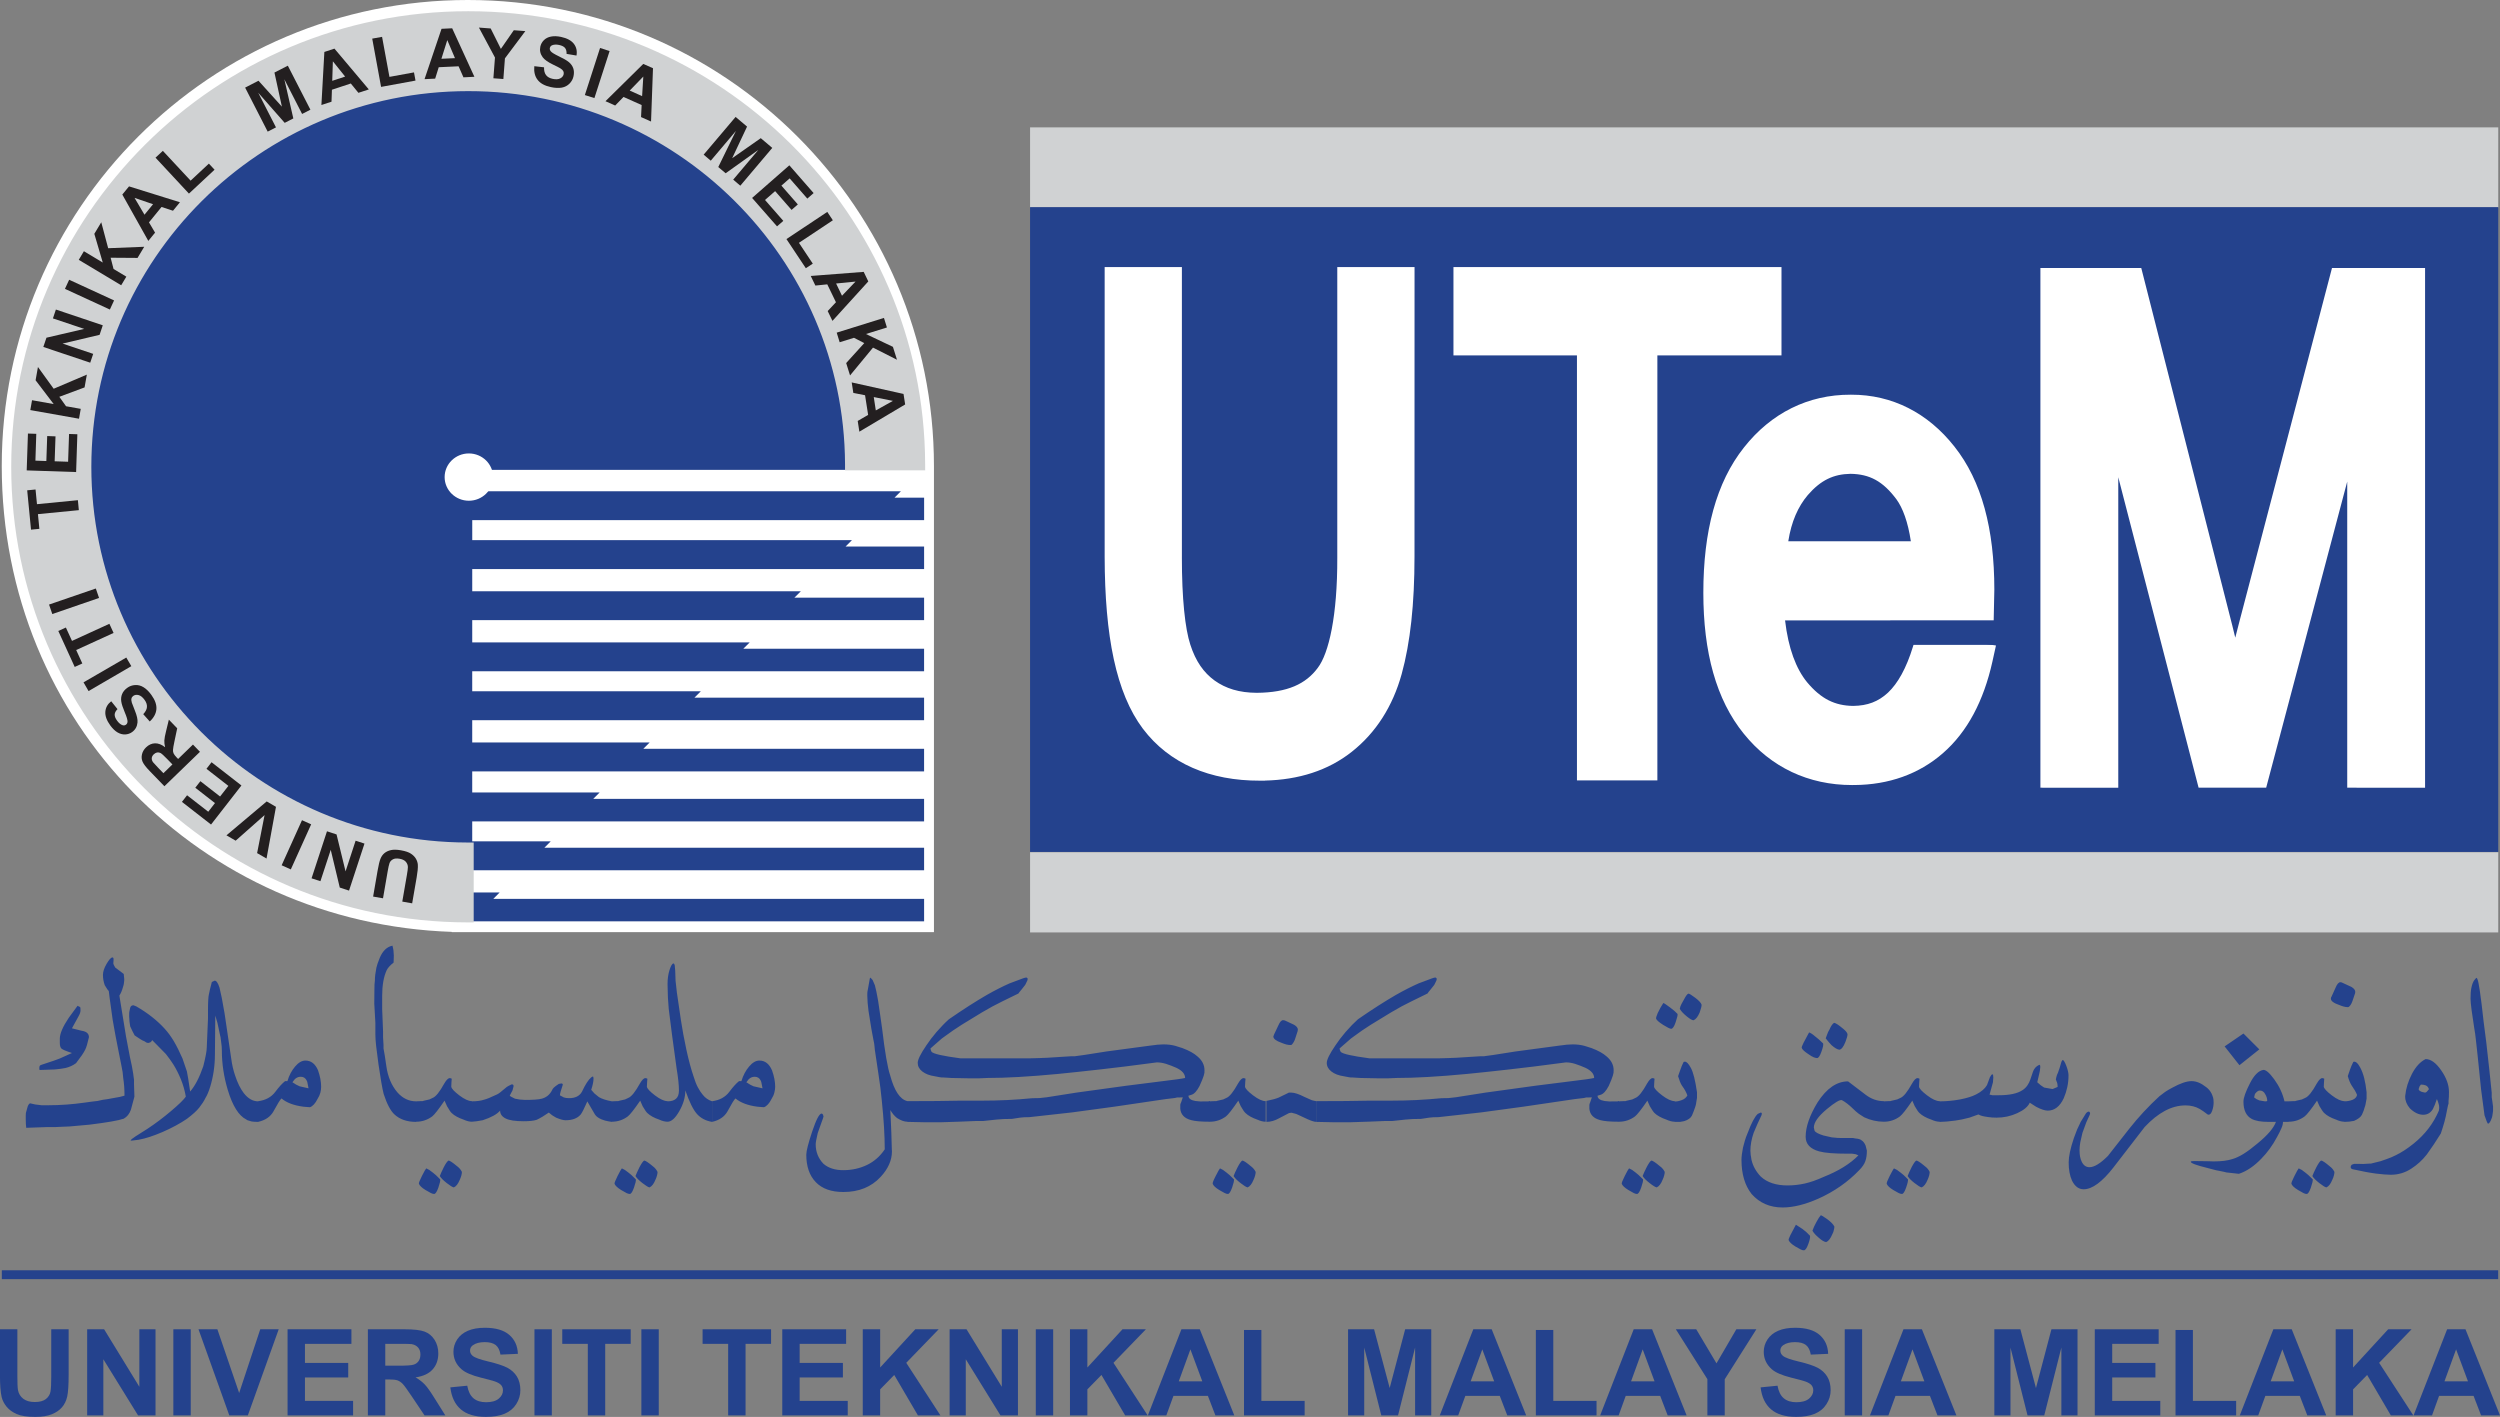 <?xml version="1.0" encoding="UTF-8"?>
<svg id="Layer_2" data-name="Layer 2" xmlns="http://www.w3.org/2000/svg" viewBox="0 0 1815.57 1029">
  <rect x="0" y="0" width="1815.57" height="1029" fill="#808080" stroke="none"/>
  <defs>
    <style>
      .cls-1 {
        fill: #231f20;
      }

      .cls-2 {
        fill: #fff;
      }

      .cls-3 {
        fill: #24428d;
      }

      .cls-4 {
        fill: #d0d2d3;
      }
    </style>
  </defs>
  <g id="Layer_1-2" data-name="Layer 1">
    <g>
      <path class="cls-3" d="M97.63,796.37l-2.54,9.48c-1.07,3.04-2.81,5.22-5.21,6.56-3.65,1.3-12,2.77-25.03,4.37l-14.38,1.29-4.42.18-6.02.27h-5.96l-15.02.53-.26-2.9-.1-3.66v-2.25c0-1.58.16-2.65.47-3.28l.91-3.28c.46-1.31,1.07-2.16,1.78-2.43l3.67.83,4.68.58h4.86c8.78,0,17.66-.65,26.64-1.94l5.51-.76,3.67-.42,3.69-.82,3.6-.51,3.98-.73,4.93-.89,3.33-.89c0-4.71-.31-8.93-.92-12.72l-.45-4.42-.78-4.21-2.4-12.07-2.07-10.62-1.99-11.16-2.07-14.94-.74-5.84c-.44-.31-1.4-1.7-2.91-4.22-.88-2.47-1.32-4.95-1.32-7.47,0-2.34.88-5.07,2.69-8.12,1.79-3.06,3.19-4.6,4.23-4.6.53,0,.8.49.8,1.47l-.09,1.63-.09,1.32c0,.38.46,1.34,1.36,2.9l6.2,4.69.36,3.59v1l-.18,1.78c0,.67-.27,1.81-.8,3.43-.67,2.37-1.51,4.31-2.54,5.94l4.79,29.51,2.78,14.66,1.49,6.96.93,5.27.63,4.71v3.26l.29,8.97ZM59.45,748.58c3.44.56,5.14,2.12,5.14,4.69-1.04,4.57-1.94,7.65-2.79,9.17-.95,2.05-3.17,5.26-6.57,9.64-2.16,1.63-4.69,2.81-7.64,3.53-2.28.49-4.94.8-7.93,1.07l-10.96.38-.18-1.45.24-1.43c.18-.36.58-.62,1.16-.82,7.73-2.52,12.22-4.08,13.52-4.66l8.82-3.97c-4.26-1.38-6.79-2.46-7.6-3.19-.82-.76-1.23-2.14-1.23-4.19v-2.99c0-3.64,2.16-8.72,6.49-15.2l6.39-8.72,1.87.92c.18.18.28.98.28,2.41,0,1.2-.47,2.63-1.44,4.3l-4.78,8.72,7.19,1.81h0ZM187.56,814.75c-1.92,0-3.5-.12-4.74-.29l-2.16-.62c-.79-.17-1.43-.47-1.89-.89-5.4-2.72-9.85-9.82-13.32-21.28-2.89-9.64-4.33-19.19-4.33-28.55,0-1.97-.17-4.13-.53-6.47-.31-2.9-.56-4.42-.72-4.6l-1.07-5.04c-.37-2.37-1.18-5.49-2.45-9.48l-.27,28c0,8.45-1.17,16.44-3.51,23.96-1.03,3.3-2.15,5.95-3.4,7.98-1.08,2.23-2.56,4.5-4.43,6.87-1.85,2.36-4.89,5.13-9.07,8.25-5.05,3.43-10.88,6.56-17.52,9.46-6.63,2.86-12.44,4.77-17.41,5.67l-4.86.6h-.81l-.26-.15.9-.98,2.7-1.92,8.55-5.42c5.81-3.82,11.56-8.14,17.23-12.95,5.67-4.79,9.27-8.27,10.76-10.5-.74-4.28-1.91-8.43-3.55-12.49-1.68-4.05-3.51-7.72-5.56-10.97l-2.44-3.59-2.95-3.9-9.91-10.09c-.33.74-.8,1.27-1.32,1.6l-1.47.45c-.46,0-.97-.09-1.5-.33l-1.36-.89-1.7-.74-2.15-1.34-3.26-2.17-1.54-2.96-1.7-3.61-.48-3.31-.27-4.06c0-2.23.08-3.44.2-3.61l.54-2.5c.32-1.21,1.16-1.83,2.41-1.83l2.05.82c8.29,4.8,15.08,10.15,20.41,16.01,2.41,2.59,4.64,5.62,6.75,9.12,2.09,3.53,4.22,7.76,6.39,12.74l3.19,9.38.93,5.19,1.42,9.37c3.55-4.08,6.73-10.18,9.54-18.36,1.69-6.72,2.52-11.22,2.52-13.5l.9-21.06v-5.93c0-6.29.25-10.27.69-11.87.37-2.05,1.07-5,2.12-8.84l2.03-.96c1.27,0,2.44,1.67,3.51,5.02l1.62,7.27,2.07,11.47,4.87,33.06c.54,4.19,1.47,8.23,2.78,12.06,1.74,5.33,3.85,9.62,6.3,12.79,3.07,3.97,6.58,5.98,10.52,5.98v14.93ZM230.98,777.33c1.49,4.28,2.24,8.23,2.24,11.87,0,1.47-.19,2.94-.58,4.43-.38,1.45-1.08,2.97-2.03,4.44-1.62,3.26-3.46,5.26-5.49,6.03l-4.59-.36c-7.04-.89-12.39-2.9-16.1-6.02-.89.72-2.89,3.93-5.95,9.59-2.15,3.75-5.83,6.25-10.97,7.4v-14.99c5.39-.71,9.54-2.97,12.39-6.76,2.6-3.48,4.97-6.11,7.13-7.83h1.69c1.28-4.21,3.14-7.76,5.6-10.61,2.45-2.9,4.94-4.32,7.49-4.32,4.07,0,7.14,2.36,9.17,7.13h0ZM224.05,790.36l-.62-3.26c-.19-1.21-.41-1.95-.64-2.25-.85-1.9-2.31-2.88-4.39-2.88l-1.01.09c-1.25.18-2.4.8-3.42,1.81l-1.6,2.08c1.85,1.34,3.59,2.3,5.23,2.95l6.46,1.47ZM302.22,814.75c-6.66,0-11.94-1.83-15.85-5.51-2.8-2.63-5.39-7.54-7.74-14.77-1.07-4.23-2.3-11.46-3.77-21.59l-1.71-13.34c-.35-3.35-.55-6.18-.55-8.46v-8.41l-.79-13.83.09-9.81c0-3.37.12-5.67.35-6.83,0-2.68.35-5.75,1.07-9.3.29-1.49,1.1-3.91,2.43-7.21,2.16-5.15,5.25-8.12,9.27-8.92l.37,1.6.35,1.83.26,3.77-.08,2.99-.1,2.14c-2.39,1.81-4.07,3.63-5.01,5.51-2.18,4.73-3.27,10.93-3.27,18.65v9.46l.65,16.55v4.04l.33,5.51v2.55l.91,5.19,1.16,7.83c1.08,7.59,3.74,13.86,7.93,18.83,3.82,4.39,8.4,6.6,13.67,6.6v14.93ZM342.73,814.63c-1.78,0-3.79-.49-6.03-1.51-3.83-1.32-6.74-2.93-8.65-4.78-.72-.6-1.85-2.23-3.39-4.95l-1.83-4.06c-4.31,6.33-7.31,10.13-8.96,11.44-3.5,2.59-7.4,3.86-11.71,3.86v-14.81l2.95-.13h1.64l1.23-.36,3.9-.89,2.32-1.1c2.3-.89,5.11-4.39,8.46-10.5,1.52-2.59,2.84-3.88,3.97-3.88.41,0,.9.13,1.43.44l-.18,2.34-.16,3.42c.16,1.38,2.12,3.48,5.82,6.32,3.75,2.83,6.78,4.21,9.19,4.21v14.94ZM319.68,856.48c.2.89-.26,2.88-1.31,5.98-1.09,3.08-2.12,4.62-3.08,4.62-.67,0-1.42-.2-2.34-.65l-3.97-2.23c-2.61-1.61-4.21-3.12-4.75-4.48-.2-.56.53-2.43,2.15-5.62,1.6-3.22,2.67-5.06,3.16-5.6l2.24,1.16,2.62,1.96,2.05,1.7,3.24,3.17ZM332.1,847.05c1.5,1.12,2.59,2.48,3.35,4.04,0,.67-.13,1.47-.36,2.48-.24,1-.68,2.05-1.18,3.21-1.23,2.97-2.66,4.84-4.31,5.55-.98-.18-2.72-1.24-5.2-3.18-2.47-1.95-4.15-3.64-5-5.07l1.09-2.63,1.8-3.79c1.41-2.72,2.57-4.36,3.42-4.84.89,0,3.03,1.4,6.37,4.24h0ZM444.27,814.75l-2.68-.47c-1.35-.18-2.9-.62-4.69-1.34-2.39-1-4.01-2.23-4.89-3.66l-5.48-9.41c-2.19,5.06-3.82,8.25-4.84,9.55-2.41,2.77-6.05,4.14-10.98,4.14-1.57,0-3.83-.62-6.87-1.9-1.94-1-3.7-2.25-5.28-3.67-3.17,2.21-6.09,3.97-8.73,5.22-2.1.71-5.29,1.07-9.52,1.07-6.16,0-10.51-.67-13.15-2.03-2.63-1.34-3.97-3.24-3.97-5.69-2.23,2.63-6.44,4.99-12.69,7l-4.31.72-3.52.35v-14.81c3.66,0,6.65-.42,8.92-1.2,1.67-.36,4.77-1.63,9.37-3.82.93-.33,3.32-2.16,7.07-5.42.51-.36,1.65-.98,3.44-1.84,1.02-.15,1.51.27,1.51,1.3l-.78,3.04-2,3.77c.18.42,1.47,1.18,3.79,2.25l3.52.63,3.68.26c6,0,10.07-.26,12.25-.89,3.4-.89,5.91-2.99,7.54-6.29.2-.53.58-1.12,1.19-1.72.6-.6,1.8-1.49,3.59-2.7l1.87-.36c.76,0,1.08.34,1.08.98l-1.5,4.77c-.38,1.25-.56,2.23-.56,2.9l2.81,1.51c1.03.36,2.32.54,3.84.54,4.53,0,7.63-1.58,9.37-4.75,2.45-5.29,4.71-8.72,6.69-10.35l1.07-.65c.4,0,.6.54.6,1.54,0,2.06-.56,4.75-1.67,8.15l2.32,2.63,3.3,2.68c2.17,1.29,5.26,2.27,9.29,3.03v14.93ZM484.83,814.63c-1.83,0-3.82-.49-6.02-1.51-3.88-1.32-6.74-2.93-8.66-4.78-.71-.6-1.87-2.23-3.44-4.95l-1.78-4.06c-4.33,6.33-7.31,10.13-9.01,11.44-3.46,2.59-7.36,3.86-11.67,3.86v-14.81l2.97-.13h1.6l1.25-.36,3.88-.89,2.32-1.1c2.29-.89,5.09-4.39,8.47-10.5,1.52-2.59,2.81-3.88,3.95-3.88.42,0,.91.13,1.45.44l-.18,2.34-.18,3.42c.18,1.38,2.12,3.48,5.84,6.32,3.72,2.83,6.79,4.21,9.19,4.21v14.94ZM461.76,856.48c.22.89-.27,2.88-1.34,5.98-1.08,3.08-2.1,4.62-3.04,4.62-.67,0-1.47-.2-2.36-.65l-3.97-2.23c-2.61-1.61-4.19-3.12-4.75-4.48-.16-.56.56-2.43,2.16-5.62,1.61-3.22,2.66-5.06,3.15-5.6l2.23,1.16,2.63,1.96,2.06,1.7,3.24,3.17ZM474.21,847.05c1.49,1.12,2.58,2.48,3.32,4.04,0,.67-.13,1.47-.37,2.48-.24,1-.63,2.05-1.16,3.21-1.21,2.97-2.64,4.84-4.33,5.55-.96-.18-2.68-1.24-5.17-3.18-2.48-1.95-4.15-3.64-5-5.07l1.1-2.63,1.8-3.79c1.43-2.72,2.59-4.36,3.41-4.84.9,0,3.01,1.4,6.41,4.24h0ZM517.18,814.75c-4.58-.74-8.24-2.66-10.98-5.71-2.77-3.06-5.58-8.77-8.48-17.16,0,4.91-1.45,9.95-4.39,15.06-2.92,5.15-5.77,7.69-8.54,7.69v-14.81c2.67,0,4.73-.62,6.14-1.87,1.42-1.23,2.14-3.24,2.14-6,0-3.91-.56-9.26-1.7-16.04l-3.32-24.34-2.39-18.8-.6-8.3-.27-9.73c0-3.84.47-7.29,1.47-10.4,1.02-3.1,1.96-4.64,2.85-4.64.35,0,.67.42.9,1.27l.35,3.94.25,7.32.96,8.55,2.95,20.17c.98,6.49,2.28,13.59,3.94,21.3,1.67,7.72,3.46,14.32,5.33,19.79.9,2.95,1.88,5.51,3.04,7.65,1.16,2.19,2.34,3.97,3.59,5.42,1.74,2.23,4.01,3.79,6.76,4.7v14.93ZM560.67,777.33c1.52,4.28,2.28,8.23,2.28,11.87,0,1.47-.23,2.94-.63,4.43-.35,1.45-1.07,2.97-2,4.44-1.61,3.26-3.48,5.26-5.49,6.03l-4.6-.36c-7-.89-12.4-2.9-16.1-6.02-.9.72-2.88,3.93-5.93,9.59-2.17,3.75-5.85,6.25-10.98,7.4v-14.99c5.4-.71,9.52-2.97,12.4-6.76,2.59-3.48,4.95-6.11,7.09-7.83h1.72c1.28-4.21,3.15-7.76,5.6-10.61,2.43-2.9,4.95-4.32,7.45-4.32,4.11,0,7.13,2.36,9.19,7.13h0ZM553.76,790.36l-.63-3.26c-.2-1.21-.42-1.95-.64-2.25-.85-1.9-2.3-2.88-4.39-2.88l-1.01.09c-1.27.18-2.41.8-3.44,1.81l-1.62,2.08c1.87,1.34,3.61,2.3,5.21,2.95l6.52,1.47ZM658.92,814.63c-2.17,0-4.64-.89-7.46-2.68-1.78-1.38-3.43-3.3-4.86-5.78l.71,16.4.35,12.14.09,1.45c0,6.49-2.77,12.65-8.21,18.54-6.78,7.32-15.77,10.97-27.08,10.97-8.75,0-15.44-2.37-20.04-7.18-4.55-4.75-6.87-11.37-6.87-19.9,0-2.7,1.47-8.36,4.33-16.98,2.9-8.63,5.16-12.92,6.83-12.92l.38.18.56.53.42,1.45-.54,1.72-1.45,4.06-2.23,6.29c-.98,4.19-1.47,6.87-1.47,8.1,0,5.55,1.91,10.33,5.69,14.21,3.55,3.06,8.34,4.59,14.39,4.59s11.91-1.25,17.17-3.79c5.22-2.51,9.52-6.3,12.89-11.33,0-10.18-.75-22.02-2.14-35.43-.56-6.09-1.38-12.56-2.46-19.45l-2.58-17.27c-.13-1.29-.23-2.41-.34-3.39-.08-1.03-.31-2.32-.69-3.93l-1.51-8.1-2.07-12.94-.63-5.86-.26-5.4c0-1.83.07-2.9.19-3.12l.63-3.44.98-5.51c0-.56.18-.78.53-.78l.54.54.98,1.07,1.65,3.79c.71,2.36,1.47,6.25,2.4,11.51l1.46,10.06,1.41,9.97c2.05,17.31,4.01,28.64,5.88,34.05,3,11.15,7.14,17.35,12.41,18.6v14.94ZM878.67,814.63c-6.36,0-10.88-.4-13.58-1.16-4.91-1.25-7.49-3.99-7.94-8.2v-2.86c0-.42.22-1.07.67-1.98l1.16-3.5-2.36.08h-1.79l-1.52.38-6.67.8-37.23,5.49-30.9,4.19-30.95,3.44c-2.83,0-5.04.11-6.67.35l-6.04.92c-4.17,0-7.85.13-11.02.47-3.12.33-6.38.65-9.73,1.05h-5.24l-11.58.47-13.61.44h-12.63l-12.13-.26v-15.06l21.32-.09,17.45-.27h15.66c12.1,0,24.18-.58,36.36-1.78l5.16-.09,5.42-.6,21.54-3.39,36.12-4.97,24.43-3.08c10.24-1.23,16.33-2.06,18.29-2.55,0-2.9-2.09-5.33-6.29-7.36l-3.7-1.54-3.86-1.36c-2.37-.72-4.6-1.07-6.67-1.07l-23.29,3.01-17.4,2.05-16.1,1.78-14.91,1.54c-20.88,1.99-38.01,2.94-51.4,2.94l-6.2.27h-6.56l-13.41-.27-5.69-.35h-1.07l-1.47-.17-3.75-.72c-3.79-.53-6.78-1.69-9.03-3.43-2.25-1.72-3.39-3.84-3.39-6.3,0-2.32,2.1-6.6,6.31-12.76l3.33-4.68,4.05-5.02c3.19-3.63,6.16-6.71,8.97-9.21,10.33-7.14,19.49-13,27.46-17.62,6.04-3.44,11.55-6.2,16.46-8.39l10-3.75c1.12-.36,1.83-.56,2.36-.56l.42.24.56.67-.29,1.25-1.54,3.17-2.67,3.39c-1.25,1.47-2.01,2.41-2.28,2.9l-11.78,5.76-7,3.59-7.76,4.41-14.73,8.99-6.29,4.15-6.15,4.39-1.99,1.45-2.88,2.52-5.31,4.66c.14.89.42,1.72.81,2.43,1.38,1.5,8.34,3.06,20.79,4.71h51.24l6.18-.17,5.75-.23,17.02-1.07h2.96l1.18-.18,5.87-.8,15.89-2.5,32.05-4.29c3.9-.58,7.07-.87,9.52-.87,3.26,0,6.14.38,8.66,1.09l5.1,1.61c4.84,1.81,8.48,3.83,10.95,6.11,3.42,2.86,5.04,6.2,5.04,9.97l-.04,1.87-.53,2.17c-.54,1.74-1.57,4.19-3,7.36-1.96,3.77-3.97,5.94-6.02,6.47l-2.06.62c0,1.96,1.65,3.26,5.02,3.84l3.71.35,3.5-.08h2.23l1.09-.27v15.03ZM919.18,814.63c-1.8,0-3.81-.49-6.04-1.51-3.82-1.32-6.71-2.93-8.61-4.78-.72-.6-1.88-2.23-3.44-4.95l-1.81-4.06c-4.3,6.33-7.29,10.13-8.96,11.44-3.51,2.59-7.38,3.86-11.72,3.86v-14.81l2.97-.13h1.63l1.25-.36,3.88-.89,2.32-1.1c2.28-.89,5.09-4.39,8.46-10.5,1.53-2.59,2.84-3.88,3.97-3.88.43,0,.92.13,1.46.44l-.21,2.34-.18,3.42c.18,1.38,2.14,3.48,5.87,6.32,3.71,2.83,6.76,4.21,9.16,4.21v14.94ZM896.14,856.48c.18.89-.27,2.88-1.34,5.98-1.12,3.08-2.1,4.62-3.08,4.62-.63,0-1.41-.2-2.32-.65l-3.97-2.23c-2.63-1.61-4.24-3.12-4.73-4.48-.22-.56.49-2.43,2.14-5.62,1.61-3.22,2.66-5.06,3.15-5.6l2.25,1.16,2.59,1.96,2.07,1.7,3.24,3.17ZM908.57,847.05c1.49,1.12,2.61,2.48,3.34,4.04,0,.67-.15,1.47-.38,2.48-.22,1-.62,2.05-1.16,3.21-1.2,2.97-2.63,4.84-4.32,5.55-.94-.18-2.68-1.24-5.16-3.18-2.5-1.95-4.17-3.64-5.02-5.07l1.08-2.63,1.83-3.79c1.42-2.72,2.59-4.36,3.39-4.84.92,0,3.04,1.4,6.41,4.24h0ZM955.95,814.75c-1.68,0-4.76-1.09-9.26-3.31l-5.31-2.45-3.44-.91-1.79.26-7.12,3.72c-3.17,1.79-6.26,2.68-9.34,2.68v-15.2c4.1-.84,7.05-1.65,8.9-2.43l7.47-3.64h1.63c2.34,0,5.58,1.07,9.7,3.17l5.31,2.37c.24.04.8.18,1.67.4.87.18,1.39.31,1.57.31v15.02ZM942.37,748.87l-1.81,5.58c-.46,1.49-1.27,2.92-2.39,4.21-.22.2-.57.27-1.12.27-1.69,0-3.79-.52-6.2-1.54-4.09-1.43-6.11-2.99-6.11-4.64l.51-1.45,3.06-6.49c1.12-2.63,2.28-3.95,3.53-3.95l1.27.24,6.58,3.08c1.92,1.07,2.86,2.27,2.86,3.59l-.18,1.09ZM1175.75,814.63c-6.33,0-10.88-.4-13.59-1.16-4.88-1.25-7.49-3.99-7.91-8.2v-2.86c0-.42.22-1.07.62-1.98l1.18-3.5-2.34.08h-1.81l-1.51.38-6.67.8-37.26,5.49-30.87,4.19-30.94,3.44c-2.84,0-5.07.11-6.68.35l-6.02.92c-4.2,0-7.87.13-11.02.47-3.17.33-6.43.65-9.75,1.05h-5.24l-11.6.47-13.59.44h-12.6l-12.13-.26v-15.06l21.32-.09,17.44-.27h15.64c12.06,0,24.2-.58,36.38-1.78l5.13-.09,5.4-.6,21.58-3.39,36.09-4.97,24.47-3.08c10.22-1.23,16.31-2.06,18.25-2.55,0-2.9-2.08-5.33-6.28-7.36l-3.72-1.54-3.83-1.36c-2.36-.72-4.57-1.07-6.65-1.07l-23.32,3.01-17.37,2.05-16.1,1.78-14.95,1.54c-20.85,1.99-38,2.94-51.38,2.94l-6.18.27h-6.6l-13.38-.27-5.69-.35h-1.07l-1.45-.17-3.79-.72c-3.75-.53-6.78-1.69-9.02-3.43-2.25-1.72-3.4-3.84-3.4-6.3,0-2.32,2.1-6.6,6.32-12.76l3.33-4.68,4.06-5.02c3.17-3.63,6.15-6.71,8.96-9.21,10.31-7.14,19.5-13,27.46-17.62,6.05-3.44,11.56-6.2,16.46-8.39l10.02-3.75c1.07-.36,1.83-.56,2.32-.56l.45.24.53.67-.27,1.25-1.55,3.17-2.69,3.39c-1.24,1.47-2.01,2.41-2.25,2.9l-11.77,5.76-7.02,3.59-7.74,4.41-14.72,8.99-6.31,4.15-6.11,4.39-1.99,1.45-2.88,2.52-5.33,4.66c.13.89.42,1.72.83,2.43,1.38,1.5,8.29,3.06,20.76,4.71h51.22l6.23-.17,5.76-.23,17-1.07h2.97l1.17-.18,5.85-.8,15.92-2.5,32.03-4.29c3.9-.58,7.05-.87,9.55-.87,3.22,0,6.11.38,8.66,1.09l5.09,1.61c4.82,1.81,8.47,3.83,10.97,6.11,3.4,2.86,5.05,6.2,5.05,9.97l-.09,1.87-.53,2.17c-.53,1.74-1.54,4.19-2.95,7.36-1.96,3.77-4.01,5.94-6.04,6.47l-2.08.62c0,1.96,1.69,3.26,5.04,3.84l3.71.35,3.48-.08h2.28l1.07-.27v15.03ZM1216.26,814.63c-1.8,0-3.79-.49-6.02-1.51-3.83-1.32-6.74-2.93-8.66-4.78-.68-.6-1.83-2.23-3.41-4.95l-1.8-4.06c-4.33,6.33-7.32,10.13-8.99,11.44-3.48,2.59-7.39,3.86-11.7,3.86v-14.81l2.97-.13h1.61l1.27-.36,3.88-.89,2.29-1.1c2.32-.89,5.13-4.39,8.48-10.5,1.52-2.59,2.83-3.88,3.94-3.88.46,0,.91.13,1.45.44l-.18,2.34-.17,3.42c.17,1.38,2.14,3.48,5.85,6.32,3.72,2.83,6.78,4.21,9.19,4.21v14.94ZM1193.24,856.48c.15.89-.31,2.88-1.36,5.98-1.09,3.08-2.1,4.62-3.06,4.62-.67,0-1.45-.2-2.34-.65l-3.94-2.23c-2.64-1.61-4.24-3.12-4.78-4.48-.17-.56.53-2.43,2.16-5.62,1.61-3.22,2.63-5.06,3.15-5.6l2.28,1.16,2.59,1.96,2.05,1.7,3.26,3.17ZM1205.64,847.05c1.51,1.12,2.61,2.48,3.34,4.04,0,.67-.12,1.47-.39,2.48-.22,1-.63,2.05-1.16,3.21-1.16,2.97-2.64,4.84-4.31,5.55-.93-.18-2.7-1.24-5.16-3.18-2.5-1.95-4.16-3.64-5.04-5.07l1.09-2.63,1.83-3.79c1.41-2.72,2.57-4.36,3.41-4.84.87,0,3.01,1.4,6.38,4.24h0ZM1218.27,736.35c.22.72-.27,2.7-1.34,5.93-1.07,3.24-2.19,4.86-3.3,4.86-.85,0-2.77-.96-5.78-2.83-2.99-1.9-4.7-3.37-5.13-4.46-.2-.54.22-1.92,1.16-4.15,1.3-2.68,2.61-5.13,4.06-7.27.6.18,1.18.54,1.8.98l3.03,2.19,3.18,2.5,2.32,2.25ZM1232.41,793.35v3.99l-.36,2.08-.39,2.54-.27,1.07-.44,1.38-1.03,2.82-1.17,2.9c-.9,1.81-2.77,3.17-5.61,4.06l-2.99.56h-3.93v-14.79c1.65,0,3.37-.35,5.22-1.07,1.87-.71,3.17-1.83,3.97-3.35l-.64-1.65-.87-1.74c-.58-1.07-1.36-2.34-2.46-3.79-1.02-1.63-1.94-3.93-2.77-6.83l1.61-4.52c.71-2.12,1.51-4.06,2.43-5.83l.87-.17c1.3,0,2.77,1.54,4.42,4.64,1.67,3.06,3.17,8.97,4.42,17.71ZM1235.76,729.68c0,1.14-.49,3.04-1.43,5.67-1.29,3.01-2.74,4.86-4.42,5.6-1.02,0-2.72-.98-5.08-2.95-2.37-1.94-4.02-3.72-4.91-5.35l.44-1.81.8-1.78,1.61-2.88c1.47-2.83,2.59-4.4,3.43-4.6.6,0,2.24,1,4.91,3.01,2.65,2.01,4.21,3.7,4.64,5.08ZM1368.09,814.63c-4.88,0-9.59-1.07-14.23-3.21l-3.83-2.46c-1.47-1.07-2.95-2.39-4.5-3.94-2.73-2.66-5.32-4.66-7.85-6.05-1.43-.53-5.16,1.65-11.06,6.56-6.25,5.24-9.35,9.64-9.35,13.3l.51,2.28c.58,1.2,2.73,2.37,6.52,3.53l5.94,1.34c2.14.24,3.62.38,4.42.42.84.02,1.72.06,2.67.06h8.36l1.9.35c2.1.18,3.57.61,4.32,1.34,1.21.71,2.19,2.01,2.95,3.83l.91,3.61c0,3.08-.37,5.67-1.13,7.74-.73,2.12-2.23,4.26-4.43,6.49-8.3,8.65-18.14,15.5-29.52,20.62-9.73,4.32-18.42,6.47-26.1,6.47-9.24,0-16.73-3.26-22.48-9.73-4.91-6.18-7.4-14.47-7.4-24.92,0-2.17.37-5.1,1.09-8.81l1.36-5.04.89-2.72,1.18-2.94c2.68-7.2,5.13-11.8,7.29-13.79l2.14-.98c.54,0,.81.27.81.89,0,.44-.14.89-.36,1.36l-2.7,5.78-2.88,6.74c-1.54,4.52-2.34,8.83-2.34,12.85,0,1.87.29,4.15.82,6.84,1.07,4.49,3.33,8.5,6.74,12.05,4.62,4.26,11.06,6.41,19.34,6.41,4.26,0,8.45-.47,12.6-1.39,4.15-.93,8.68-2.54,13.61-4.77,10.88-4.32,19.36-9.55,25.34-15.7l-2.06-.83-2.54-.37h-3.48c-9.51,0-16.29-.54-20.46-1.68-6.54-1.81-9.79-5.36-9.79-10.62,0-7.16,2.88-15.46,8.65-24.96,6.56-10.17,13.97-15.26,22.13-15.26l12.89,9.8c4.11,3.08,8.48,4.57,13.12,4.57v14.94ZM1308.95,892.47c1.99,1.45,3.82,3.1,5.51,4.95.27.95-.11,2.97-1.2,6-1.12,3.08-2.18,4.59-3.22,4.59-.67,0-1.45-.17-2.34-.62l-3.98-2.23c-2.63-1.65-4.21-3.13-4.75-4.51-.18-.35.22-1.58,1.25-3.65l4.01-7.58,4.71,3.06h0ZM1318.41,752.82c1.49,1.1,3.36,2.75,5.6,4.96.27.96-.13,2.97-1.25,6.04-1.07,3.04-2.16,4.6-3.17,4.6-.57,0-1.31-.23-2.32-.54-.98-.38-2.32-1.16-4-2.36-2.83-1.87-4.43-3.35-4.79-4.49-.16-.44.26-1.65,1.29-3.7l4.04-7.56c1.13.36,2.68,1.36,4.59,3.06h0ZM1326.95,885.37c2.63,1.92,4.39,3.72,5.24,5.4,0,.73-.15,1.54-.38,2.43-.18,1.07-.55,2.18-1.2,3.26-1.24,2.99-2.67,4.86-4.39,5.58-1.47-.2-3.28-1.25-5.4-3.17-2.14-1.8-3.68-3.48-4.57-5.11l1.16-2.9,1.72-3.41c1.31-2.46,2.41-4.1,3.23-4.95.53.24,1.05.49,1.47.76.47.26,1.52.98,3.13,2.11h0ZM1338.48,747.04c1.99,1.61,3.07,2.97,3.24,4.06,0,1.16-.54,3.03-1.52,5.57-1.42,3.57-2.85,5.44-4.41,5.67-1.52-.18-3.39-1.27-5.67-3.32l-1.91-2.08-2.33-2.87,1.07-2.88c.35-1.16.94-2.34,1.72-3.61.96-2.32,2.03-3.91,3.24-4.77,1.02,0,3.22,1.43,6.58,4.24h0ZM1408.67,814.63c-1.81,0-3.82-.49-6.03-1.51-3.83-1.32-6.71-2.93-8.63-4.78-.73-.6-1.87-2.23-3.44-4.95l-1.8-4.06c-4.31,6.33-7.3,10.13-8.99,11.44-3.48,2.59-7.4,3.86-11.69,3.86v-14.81l2.95-.13h1.63l1.27-.36,3.84-.89,2.36-1.1c2.28-.89,5.09-4.39,8.48-10.5,1.49-2.59,2.76-3.88,3.94-3.88.42,0,.87.13,1.45.44l-.19,2.34-.17,3.42c.17,1.38,2.14,3.48,5.86,6.32,3.7,2.83,6.76,4.21,9.17,4.21v14.94ZM1385.62,856.48c.18.89-.26,2.88-1.34,5.98-1.06,3.08-2.09,4.62-3.03,4.62-.67,0-1.47-.2-2.37-.65l-3.97-2.23c-2.64-1.61-4.22-3.12-4.72-4.48-.2-.56.5-2.43,2.11-5.62,1.63-3.22,2.7-5.06,3.13-5.6l2.28,1.16,2.61,1.96,2.1,1.7,3.21,3.17ZM1398.05,847.05c1.5,1.12,2.62,2.48,3.33,4.04,0,.67-.13,1.47-.35,2.48-.24,1-.62,2.05-1.16,3.21-1.21,2.97-2.66,4.84-4.33,5.55-.98-.18-2.68-1.24-5.18-3.18-2.5-1.95-4.15-3.64-4.99-5.07l1.09-2.63,1.8-3.79c1.43-2.72,2.57-4.36,3.39-4.84.91,0,3.03,1.4,6.4,4.24h0ZM1502.21,781.09c0,5.64-1.16,11.15-3.5,16.55-2.81,5.96-6.71,8.93-11.58,8.93-2,0-4.77-.9-8.32-2.73l-4.75-3.04c-1.25,2.86-4.27,5.4-9.02,7.59-4.73,2.19-9.78,3.28-15.03,3.28-2.15,0-4.24-.13-6.25-.44-2.01-.29-3.42-.56-4.24-.78-.8-.18-1.72-.55-2.74-1.11l-6.56,2.34-5.58,1.32-4.59.78-6.18.71-5.22.27v-14.93c4.91,0,9.85-.49,14.73-1.38,4.93-.94,8.88-2.17,11.83-3.7,3.74-1.94,6.37-4.22,7.8-6.74l2.14-5.75c.73-1.39,1.36-2.08,1.8-2.08s.65.78.65,2.3l-.27,3.55-2.46,8.92,2.08.44h4.8c7.72,0,13.43-1.25,17.16-3.77,2.65-1.74,4.53-4.41,5.69-7.98,1.38-4.4,2.32-6.83,2.77-7.31.67-.96,1.35-1.7,2.07-2.15l1.54-.89c.49,0,.73.53.73,1.6l-.29,2.72-.44,2.03-1.47,6.32c1.78,1.69,3.44,2.95,4.99,3.85l6.14,1.09,3.66-1.54c0-1.69-.25-3.06-.81-4.12l-.46-1.36.38-1.81c.17-.85.55-1.88,1.16-3.08.78-2,1.62-4.69,2.51-7.98l.85-1.25c.67,0,1.59,1.4,2.68,4.28,1.07,2.83,1.61,5.19,1.61,7.05ZM1607.6,800.43c0,2.16-.33,4.21-1.04,6.18-.68,1.94-1.52,2.9-2.52,2.9-.45,0-.74-.05-.83-.18l-3.14-2.32-2.53-1.63c-3.01-1.74-6.48-2.61-10.35-2.61-10.04,0-19.9,5.26-29.72,15.75l-22.66,29.36c-8.21,10.53-15.44,15.81-21.59,15.81-3.6,0-6.43-2.12-8.48-6.32-1.61-3.52-2.41-7.94-2.41-13.22,0-4.26,1.25-10.13,3.77-17.62l2.35-6.23,1.6-3.39,1.01-2.16,1.06-1.72,2.44-3.97c.49-.89,1.2-1.5,2.16-1.81.72,0,1.12.49,1.16,1.45l-.26.92-2.53,5.55-2.77,7.59-1.52,6.65c-.38,2.16-.58,4.13-.58,5.93,0,3.49.54,6.2,1.54,8.21,1.25,2.73,3.15,4.1,5.67,4.1,3.46,0,7.94-2.72,13.38-8.16l15.46-19.72c6.74-8.52,14.06-16.42,21.97-23.67l4.17-3.15c1.39-.93,3.11-1.98,5.22-3.06,5.8-3.17,10.43-4.75,13.92-4.75s6.94,1.43,10.58,4.33c1.69,1.2,3.07,2.85,4.05,4.84.45,1,.8,1.99,1.07,2.92.22.94.33,2.01.33,3.2ZM1662,814.75h-4.03c0,1.49-.42,3.1-1.25,4.84-.75,1.78-1.83,3.92-3.26,6.47-3.1,5.8-6.82,10.93-11.15,15.33-5.36,5.59-10.8,9.25-16.38,11.06l-5.76-.63c-1.91-.21-3.03-.33-3.35-.38-1.02-.31-1.74-.49-2.14-.53-3.35-.53-7.27-1.43-11.69-2.72-7.99-1.96-12-3.46-12-4.49,0-.35.83-.51,2.46-.51l7.47.09,3.35.06,3.37.11c5.61,0,10.08-.58,13.52-1.69,2.41-.69,5.11-1.92,8.07-3.73,2.97-1.85,6.34-4.35,10.11-7.52,7.43-6.07,11.94-11.35,13.5-15.77h-5.51c-5.38,0-9.44-.74-12.11-2.17-3.98-2.17-5.96-6.33-5.96-12.52,0-2.78,1.54-7.13,4.61-13.14,3.02-6,6.3-9.3,9.69-9.88,1.78-.31,4.46,1.92,7.94,6.67,3.7,5.06,6.24,10.42,7.53,16.1h2.97v14.93ZM1629.25,750.57l11.53,11.51-14.43,11.51-10.77-13.67,13.68-9.35ZM1646.52,799.53c0-1.74-.52-3.37-1.5-4.97-.87-1.74-2.19-2.59-4-2.59-1,0-2.14.84-3.41,2.46l-.62,2.54c1.07.93,2.34,1.65,3.79,2.18l3.95.67h1.07l.72-.29ZM1702.62,814.63c-1.79,0-3.83-.49-6.04-1.51-3.83-1.32-6.72-2.93-8.64-4.78-.71-.6-1.85-2.23-3.44-4.95l-1.79-4.06c-4.32,6.33-7.31,10.13-9.01,11.44-3.48,2.59-7.35,3.86-11.71,3.86v-14.81l3.02-.13h1.6l1.25-.36,3.88-.89,2.34-1.1c2.28-.89,5.11-4.39,8.46-10.5,1.5-2.59,2.81-3.88,3.97-3.88.42,0,.87.13,1.43.44l-.17,2.34-.18,3.42c.18,1.38,2.14,3.48,5.84,6.32,3.72,2.83,6.78,4.21,9.19,4.21v14.94ZM1679.58,856.48c.15.89-.3,2.88-1.36,5.98-1.08,3.08-2.1,4.62-3.06,4.62-.65,0-1.46-.2-2.35-.65l-3.93-2.23c-2.67-1.61-4.25-3.12-4.79-4.48-.16-.56.53-2.43,2.16-5.62,1.61-3.22,2.66-5.06,3.13-5.6l2.28,1.16,2.61,1.96,2.07,1.7,3.25,3.17ZM1691.98,847.05c1.54,1.12,2.61,2.48,3.35,4.04,0,.67-.11,1.47-.37,2.48-.23,1-.61,2.05-1.17,3.21-1.2,2.97-2.63,4.84-4.32,5.55-.96-.18-2.68-1.24-5.17-3.18-2.46-1.95-4.15-3.64-5-5.07l1.08-2.63,1.83-3.79c1.43-2.72,2.59-4.36,3.41-4.84.91,0,3.04,1.4,6.38,4.24h0ZM1710.3,721.41l-1.88,5.58c-.71,2-1.55,3.36-2.5,4.12-.2.22-.53.31-.98.31-1.58,0-3.62-.51-6.05-1.54-4.1-1.39-6.14-2.93-6.14-4.6,0-.6.13-1.09.45-1.45l2.96-6.56c1.1-2.68,2.28-3.97,3.51-3.97.38,0,.8.09,1.27.33l6.67,3.06c1.9,1.11,2.86,2.32,2.86,3.7l-.17,1ZM1714.13,775.42c2.25,4.15,3.76,10.11,4.55,17.87v4.59l-.45,2.43-.29,1.63-.27,1.09-.45,1.34-.68,2.25-1.25,2.97c-.91,1.69-2.81,3.17-5.71,4.41-2.27.49-4.6.74-7,.74v-14.93c2.14,0,4.14-.4,5.93-1.11,1.79-.71,2.9-1.92,3.26-3.53-.74-1.92-2.06-4.24-3.97-6.93-1.03-1.63-1.97-3.86-2.77-6.76l1.56-4.53c.74-2.12,1.54-4.04,2.46-5.78,1.51-.67,3.26.76,5.09,4.24h0ZM1778.51,793.04c0,2.68-.08,4.86-.31,6.47v1.92l-.4,1.34-.8,3.86c-.49,2.74-1.07,5.47-1.79,8.09-.71,2.64-1.61,5.47-2.63,8.48l-5.13,7.98-5.11,7.32c-3.1,3.99-6.89,7.45-11.35,10.31-4.5,2.9-9.4,4.33-14.74,4.33-2.52,0-6.04-.27-10.62-.83-4.57-.58-10.11-1.63-16.73-3.1-1.18-.18-1.78-.76-1.78-1.72,0-.56.24-1.09.78-1.63l1.69-.62h3.35l3.17.08,4.42-.26h.98c.39,0,.75-.06.98-.19l2.5-.62c2.72-.56,5.26-1.29,7.67-2.28,2.81-.94,5.21-1.96,7.29-3.04,3.99-1.91,8.28-4.71,12.87-8.39,8.35-6.72,14.41-14.67,18.33-23.91l.27-1.9c0-1.34-.14-2.39-.45-3.15l-.53-1.74-.71-1.68c-1.08,3.33-2.1,5.82-2.95,7.38-1.65,2.68-3.97,4.04-6.96,4.04-3.24,0-6.45-1.54-9.64-4.59-2.32-2.7-3.48-5.56-3.48-8.55l.07-.89c.51-5.22,2.16-10.44,4.86-15.66,2.7-5.18,5.99-8.77,9.91-10.75,3.75,0,7.54,2.72,11.31,8.16,3.79,5.42,5.66,10.66,5.66,15.71ZM1763.97,790.97c-.56-1.45-1.34-2.37-2.39-2.75-1.05-.39-2.21-.58-3.47-.58l-1.02,1.43-.6,1.9c0,.71.78,1.38,2.29,1.98l2.3.53c.47,0,.93-.22,1.42-.71l1.46-1.8ZM1810.52,803.66v3.14l-.46,3.24-.27,1.36-.87,2.23c-.64,1.45-1.31,2.26-1.98,2.44-.42,0-1.29-2.06-2.62-6.12l-2.47-18.62-2.59-25.27-1.12-10.17-.62-5.22-.63-3.88-1.92-13.03c-.53-4.15-.8-6.96-.8-8.46,0-3.24.17-5.96.67-8.14.44-2.19,1.11-3.93,2-5.26l1.54-1.79c.54,0,1.1,1.32,1.61,3.97.56,2.67,1.27,7.58,2.17,14.72l1.54,13.34,1.89,14.72,2.32,20.9,1.65,15.91v3.26l.36,2.23.6,4.51Z"/>
      <rect class="cls-4" x="748.07" y="618.92" width="1066.23" height="58.24"/>
      <rect class="cls-4" x="748.07" y="92.5" width="1066.23" height="58.23"/>
      <rect class="cls-3" x="748.07" y="150.44" width="1066.23" height="468.26"/>
      <g>
        <g>
          <g>
            <path class="cls-2" d="M982.12,205.31h34.19v198.99c0,33.37-2.96,60.74-8.89,82.12-5.96,21.38-16.77,38.25-32.44,50.62-15.67,12.37-35.61,18.55-59.79,18.55-34.07,0-59.59-11.12-76.54-33.36-16.96-22.23-25.46-61.54-25.46-117.94v-198.99h34.19v198.76c0,31.17,2.22,53.72,6.65,67.67,4.45,13.94,11.71,24.54,21.82,31.82,10.1,7.29,22.38,10.92,36.86,10.92,24.36,0,42.03-7.51,52.99-22.55,10.95-15.04,16.42-44.32,16.42-87.86v-198.76Z"/>
            <path class="cls-2" d="M833.23,526.36c-18.55-24.55-26.75-65.01-26.85-122.05h0v-205.77h47.79v205.54c-.02,30.81,2.28,53,6.34,65.59h0c4.13,12.86,10.55,22.03,19.32,28.37h0c8.85,6.37,19.53,9.61,32.88,9.65h0c23.07-.12,37.96-6.84,47.46-19.76h0c9.36-12.43,15.28-40.91,15.16-83.85h0v-205.54h47.79v205.77c0,33.76-3.01,61.67-9.16,83.94h0c-6.24,22.53-17.91,40.85-34.76,54.14h0c-17.04,13.47-38.71,20.05-64.01,20.03h-.5c-35.23,0-63.25-12.02-81.46-36.05h0ZM820.01,404.31c-.1,55.73,8.66,93.88,24.05,113.82h0c15.62,20.34,38.45,30.55,71.13,30.66h0c23.06-.03,41.26-5.8,55.58-17.08h0c14.46-11.45,24.42-26.9,30.07-47.11h0c5.71-20.5,8.67-47.34,8.66-80.29h0v-192.18h-20.56v191.95c-.13,44.13-5.16,74.24-17.73,91.86h0c-12.45,17.16-32.86,25.48-58.49,25.37h0c-15.6,0-29.47-4.01-40.83-12.21h0c-11.43-8.22-19.57-20.27-24.33-35.3h0c-4.82-15.29-6.95-38.2-6.98-69.72h0v-191.96h-20.56v192.19h0Z"/>
          </g>
          <g>
            <path class="cls-2" d="M835.45,525.15c-18.02-23.79-26.35-64.01-26.4-120.84h0v-203.52h42.48v203.29c-.03,30.92,2.25,53.19,6.41,66.17h0c4.21,13.17,10.89,22.81,20.19,29.53h0c9.34,6.71,20.72,10.16,34.57,10.19h0c23.66-.05,39.76-7.21,49.76-20.86h0c9.84-13.29,15.6-41.9,15.51-85.03h0v-203.29h42.49v203.52c0,33.66-2.99,61.41-9.09,83.43h0c-6.16,22.21-17.57,40.05-33.96,53h0c-16.53,13.03-37.43,19.42-62.23,19.41h-.2c-34.74,0-61.71-11.55-79.54-34.99h0ZM817.35,404.31c-.06,55.92,8.57,94.34,24.47,115.03h0c16.07,21,40.06,31.67,73.36,31.74h0c23.56-.03,42.52-6,57.36-17.71h0c14.95-11.82,25.16-27.73,30.89-48.27h0c5.75-20.73,8.74-47.72,8.74-80.78h0v-194.44h-25.88v194.21c-.08,43.96-5.28,73.91-17.34,90.69h0c-11.95,16.41-31.16,24.3-56.23,24.25h0c-15.1.03-28.26-3.81-39.15-11.66h0c-10.9-7.84-18.79-19.41-23.45-34.14h0c-4.73-14.9-6.87-37.71-6.89-69.14h0v-194.21h-25.87s0,194.44,0,194.44h0Z"/>
            <path class="cls-2" d="M915.33,566.94h-.35c-36.17.1-65.77-12.33-84.96-37.69h0l5.42-4.1-5.43,4.1c-19.57-26.05-27.66-67.48-27.78-124.95h0v-210.34h56.09v210.24c-.01.12-.01.19-.01.2h0c-.03,30.34,2.34,52.18,6.13,63.76h0c3.91,12.11,9.67,20.27,17.65,26.08h0c8.11,5.79,17.87,8.84,30.59,8.9h0c22.44-.16,35.73-6.5,44.3-18.1h0c8.07-10.47,14.34-38.09,14.19-80.01h0c0-.18-.03-.56,0-1.14h0v-209.93h56.11l-.03,210.33c0,34.06-3,62.36-9.32,85.23h0c-6.48,23.38-18.7,42.66-36.32,56.52h0c-17.11,13.52-38.5,20.28-63.01,20.84h0v.04h-2.89c-.08,0-.15.01-.19.01h0c-.06,0-.13-.01-.19-.01h0ZM824.14,404.4v.39h0c-.1,54.95,8.82,92.12,23.09,110.38h0c14.75,19.16,36.01,28.9,67.94,29.08h0c22.44-.05,39.65-5.62,53.13-16.24h0c13.76-10.91,23.12-25.36,28.55-44.75h0c5.53-19.86,8.5-46.31,8.49-78.96h0v-187.65h-12.27v187.45c-.19,44.46-5,75.36-18.64,94.68h0c-13.29,18.34-34.9,27-60.89,27.04h-.92c-16.2.03-30.92-4.2-43.04-12.94h0c-12.25-8.79-20.97-21.78-25.96-37.61h0c-5.1-16.22-7.16-39.44-7.22-71.2h0v-187.43h-12.26v187.65h-6.8l6.8.09h0Z"/>
          </g>
        </g>
        <g>
          <g>
            <path class="cls-2" d="M1156.44,555.33V246.68h-89.69v-41.29h215.82v41.29h-90.12v308.65h-36.02Z"/>
            <path class="cls-2" d="M1156.44,562.14v-6.8h6.79-6.79v6.8h-6.84V253.49h-89.66v-54.92h229.46v54.92h-90.15v308.65h-42.81ZM1185.63,548.52V239.87h90.15v-27.67h-202.23v27.67h89.69v308.64h22.4Z"/>
          </g>
          <g>
            <path class="cls-2" d="M1156.44,559.94v-4.6h4.37-4.37v4.6h-4.38V251.29h-89.71v-50.52h224.59v50.52h-90.14v308.65h-40.37ZM1188.08,550.7V242.08h90.14v-32.07h-207.09v32.07h89.69v308.62h27.27Z"/>
            <path class="cls-2" d="M1156.44,566.76h0s0,0,0,0h-6.82s-4.39-.01-4.39-.01v-308.64h-89.69v-64.15h238.23v64.15h-90.14v308.66h-47.19ZM1188.08,550.7v-6.79,6.79h0ZM1077.92,235.27h89.72l-.03,308.64h13.66V235.26h90.14v-18.46h-193.48v18.47h0Z"/>
          </g>
        </g>
        <g>
          <g>
            <path class="cls-2" d="M1400.12,472.79l35.71,5.39c-5.98,26.65-16.74,46.72-32.32,60.28-15.57,13.53-34.87,20.32-57.91,20.32-28.96,0-52.42-11-70.35-33.02-17.93-21.99-26.91-53.77-26.91-95.27s9.04-75.92,27.13-98.56c18.08-22.62,41.01-33.94,68.72-33.94s48.53,11.12,66.25,33.36c17.7,22.24,26.54,54.43,26.54,96.56l-.21,11.28h-152.72c1.39,28.04,7.89,49.19,19.5,63.43,11.58,14.26,25.68,21.4,42.29,21.4,25.98,0,44.08-17.07,54.27-51.23ZM1286.14,404.42h114.19c-1.55-21.62-6.17-37.75-13.85-48.4-11.13-15.5-25.3-23.26-42.51-23.26-15.51,0-28.75,6.46-39.72,19.38-10.95,12.93-16.98,30.36-18.11,52.28Z"/>
            <path class="cls-2" d="M1269.95,530.07c-19.29-23.71-28.41-57.16-28.42-99.57h0c.01-43.98,9.21-78.45,28.63-102.81h0c19.03-24.02,44.42-36.62,74.03-36.5h0c28.42-.12,52.95,12.34,71.58,35.91h0c19.02,23.98,28,57.77,28.03,100.95h0l-.38,17.94h-152.1c2.04,23.53,8.15,40.86,17.51,52.33h0c10.68,12.98,22.4,18.77,37.02,18.86h0c11.5-.07,20.49-3.58,28.37-10.93h0c7.86-7.4,14.5-19.07,19.37-35.41h0l1.68-5.66,48.76,7.35-1.58,7.13c-6.17,27.59-17.52,49.17-34.49,63.93h0c-16.83,14.68-38.04,22.03-62.37,21.97h-.43c-30.5,0-56.3-12.13-75.22-35.5h0ZM1280.77,336.2c-16.74,20.9-25.62,52.14-25.62,94.3h0c0,40.59,8.79,70.68,25.38,90.97h0c16.85,20.53,37.81,30.4,65.07,30.5h0c21.7-.05,39.11-6.25,53.45-18.66h0c12.86-11.16,22.41-27.46,28.36-49.51h0l-22.58-3.41c-5.18,15.13-12.13,27.13-21.26,35.76h0c-10.2,9.71-23.24,14.73-37.71,14.66h0c-18.63.11-35.11-8.36-47.58-23.9h0c-12.9-15.91-19.55-38.51-21-67.38h0l-.37-7.14,153.19-.02.07-4.46c0-41.23-8.68-71.8-25.05-92.32h0c-16.76-20.89-36.42-30.68-60.92-30.79h0c-25.83.11-46.28,10.14-63.42,31.39h0ZM1286.14,411.24h-7.13l.35-7.16c1.13-22.95,7.54-42.01,19.7-56.34h0c11.9-14.17,27.45-21.87,44.9-21.78h0c19.34-.14,36.1,9.19,48.04,26.09h0c8.82,12.3,13.46,29.58,15.12,51.88h0l.54,7.32h-121.52ZM1392.85,397.61c-1.92-17.15-6.13-29.68-11.89-37.62h0c-10.31-14.1-21.9-20.28-37-20.42h0c-13.58.09-24.48,5.32-34.52,16.97h0c-8.62,10.19-14.04,23.67-15.91,41.07h99.32Z"/>
          </g>
          <g>
            <path class="cls-2" d="M1271.72,528.62c-18.83-23.12-27.9-56.01-27.92-98.12h0c.03-43.68,9.16-77.61,28.13-101.39h0c18.74-23.56,43.28-35.73,72.27-35.65h0c27.77-.08,51.48,11.92,69.8,35.07h0c18.58,23.39,27.53,56.66,27.53,99.49h0l-.33,15.7h-152.33c1.84,25.05,8.09,43.67,18.19,56.03h0c11,13.42,23.51,19.63,38.79,19.71h0c23.63-.16,39.71-14.7,49.9-47.98h0l1.13-3.78,44.42,6.71-1.05,4.76c-6.11,27.27-17.25,48.34-33.77,62.69h0c-16.42,14.3-37,21.46-60.88,21.44h-.29c-30,0-55.02-11.77-73.59-34.69h0ZM1279.03,334.78c-17.21,21.48-26.16,53.25-26.15,95.73h0c0,40.89,8.86,71.51,25.88,92.39h0c17.21,21.01,39,31.26,66.83,31.33h0c22.13-.03,40.17-6.42,54.94-19.2h0c13.77-11.96,23.74-29.49,29.71-53.09h0l-26.95-4.08c-10.47,32.65-30.16,50.84-57.45,50.69h0c-17.96.05-33.63-7.96-45.82-23.05h0c-12.47-15.36-19.05-37.48-20.53-66.08h0l-.24-4.76h153.03l.13-6.74c0-41.54-8.74-72.63-25.53-93.74h0c-17.11-21.33-37.56-31.57-62.71-31.63h0c-26.46.06-47.71,10.53-65.16,32.23h0ZM1286.14,408.96h-4.76l.25-4.76c1.12-22.62,7.41-41.13,19.16-54.98h0c11.59-13.75,26.37-21.05,43.19-20.99h0c18.62-.07,34.52,8.72,46.19,25.14h0c8.43,11.77,13.08,28.65,14.7,50.73h0l.37,4.86h-119.09ZM1395.4,399.88c-1.84-18.67-6.24-32.4-12.63-41.21h0c-10.55-14.58-23-21.28-38.8-21.36h0c-14.22.06-25.91,5.68-36.26,17.78h0c-9.38,11.07-15.04,25.86-16.69,44.8h104.38Z"/>
            <path class="cls-2" d="M1266.43,532.91h0c-20.19-24.83-29.42-59.39-29.42-102.41h0c0-44.56,9.29-80.15,29.58-105.63h0c19.68-24.9,46.5-38.31,77.32-38.23h0s.02,0,.09,0h.41c29.69-.08,55.66,13.21,74.93,37.65h0c19.9,25.09,29,60.01,29,103.86h0l-.47,22.38h-151.51c2.36,20.42,8.05,35.24,15.98,44.91h0c10.19,12.18,20.19,17.03,33.46,17.21h0c10.46-.13,18.3-3.11,25.36-9.68h0c7.04-6.66,13.22-17.51,18.1-33.42h0l2.79-9.45,57.48,8.67-1.58,7.13-1.05,4.76c-6.31,28.23-18.05,50.81-35.92,66.34h0c-17.45,15.24-39.45,22.95-64.24,23.11h-1.12c-.12,0-.18,0-.3.01h-.31c-31.63,0-58.93-12.86-78.56-37.2h0ZM1259.69,429.26v1.24c0,39.96,8.68,68.91,24.31,88.08h0c16.24,19.58,35.44,28.65,61.58,28.84h0c20.86-.09,36.95-5.88,50.48-17.54h0c11.11-9.63,19.74-23.47,25.55-42.36h0l-13.71-2.08c-11.22,30.81-32.82,50.04-61.73,49.89h-.56c-19.95.06-37.8-9.24-50.87-25.56h0c-13.77-17.01-20.53-40.62-22.03-70.01h0l-.6-11.93h153.53c0-40.59-8.62-70.05-24.05-89.4h0c-16.24-20.05-34.15-28.92-57.4-29.09h0c-24.64.17-43.32,9.32-59.87,29.69h0c-15.68,19.54-24.48,49.27-24.63,90.2h0ZM1271.72,528.62l1.76-1.42h0l-1.76,1.42h0ZM1279.03,334.78l-1.78-1.43h-.01s1.79,1.43,1.79,1.43h0ZM1286.14,415.77v-6.58,6.58h-11.89l.31-7.14.26-4.76c1.15-23.65,7.81-43.8,20.76-59.02h0c12.53-15,29.4-23.49,48.16-23.42h.16c.08,0,.18-.01.29-.02h0c20.74-.08,38.97,10.19,51.49,28h0c9.54,13.35,14.26,31.45,15.96,54.21h0l.87,12.16h-126.38ZM1395.4,399.88l2.25-.23-2.25.23v-6.82,6.82h0ZM1387.71,393.07c-2.09-14.03-5.91-24.2-10.43-30.41h0c-9.86-13.26-19.53-18.31-33.28-18.56h0c-12.39.2-21.62,4.51-31.09,15.38h0c-7.12,8.4-11.98,19.35-14.21,33.59h89.02Z"/>
          </g>
        </g>
        <g>
          <g>
            <path class="cls-2" d="M1492.94,560.57V206.11h53.55l63.89,250.97,12.78,52.46c3.16-13.04,7.95-31.98,14.35-56.82l64.57-246.61h47.95v354.46h-34.27v-296.45l-78.52,296.45h-31.99l-78.06-301.56v301.56h-34.27Z"/>
            <path class="cls-2" d="M1708.95,567.36v-250.97l-66.47,250.97h-42.5l-65.96-254.88v254.88h-41.07v-6.79h6.82-6.82v6.79h-6.82V199.29h65.64l65.24,256.17,6.24,25.58c2.22-8.82,4.79-18.83,7.71-30.03h0l65.9-251.71h60v368.07h-47.9ZM1722.58,264.12v289.64h20.63V212.9h-35.87l-63.24,241.53c-6.42,24.8-11.2,43.73-14.33,56.69h0l-13.23.03-12.77-52.39-62.6-245.86h-41.43v340.85h20.64v-294.75l13.41-1.7,76.71,296.45h21.47l77.19-291.38,13.4,1.74h0Z"/>
          </g>
          <g>
            <path class="cls-2" d="M1711.44,565.23v-267.79l-70.93,267.79h-38.57l-70.41-272.13v272.13h-38.59v-4.66h4.33-4.33v4.66h-4.32V201.43h61.16l64.8,254.46,8.6,35.37c2.74-10.95,6.13-24.23,10.16-39.8h0l65.48-250.03h55.53v363.8h-42.91ZM1720.11,264.11v291.78h25.58V210.77h-40.33l-63.67,243.21c-6.42,24.82-11.21,43.74-14.33,56.73h0l-4.16,17.36-16.99-69.75-63.03-247.55h-45.91v345.11h25.61v-296.88l8.49-1.25,77.19,298.13h25.45l77.61-293.07,8.5,1.29h0Z"/>
            <path class="cls-2" d="M1711.44,572.05v-6.82h6.8-6.8v6.82h-6.82v-222.31l-58.86,222.3h-49.08l-58.33-225.45v225.47h-52.23s-4.32-.01-4.32-.01V194.61h73.24l66.12,259.67,2.15,8.8c1.08-4.26,2.24-8.7,3.44-13.35h0l66.81-255.11h67.59v377.44h-49.72ZM1613.79,549.1h14.96l77.83-293.91,14.53,2.18-1,6.73,1-6.73,5.79.88v290.82h12V217.56h-28.29l-62.35,238.11c-6.43,24.8-11.19,43.69-14.29,56.63h0l-4.16,17.35-13.24.03-16.98-69.68-61.71-242.42h-33.82v331.5h11.98V253.13l20.36-3.02,77.37,298.98h0ZM1623.16,499.16c.5-1.99,1.02-4.08,1.55-6.26h-3.08s1.53,6.26,1.53,6.26h0ZM1713.29,296.78v-13.75l-3.53,13.29,3.53.46h0ZM1529.68,292.46l3.53-.45-3.53-13.59v14.04h0Z"/>
          </g>
        </g>
      </g>
      <path class="cls-2" d="M339.76,0C152.83,0,1.27,151.54,1.27,338.48s145.28,332.08,326.81,338.27v.2h350.18v-338.47C678.26,151.54,526.69,0,339.76,0Z"/>
      <path class="cls-3" d="M671.12,377.79v-16.35h-21.51l4.63-4.65h-311.27v-15.57h327.92c0-181.11-146.81-327.92-327.92-327.92S15.05,160.11,15.05,341.22s144.92,326,324.41,327.85v.05h331.65v-16.32h-312.87l4.61-4.66h-19.9v-16.14h328.16v-16.36h-275.75l4.59-4.63h-57.01v-14.51h328.16v-16.36h-240.24l4.63-4.63h-92.55v-15.32h328.16v-16.37h-203.91l4.62-4.62h-128.87v-16.15h328.16v-16.36h-166.8l4.64-4.65h-166v-14.53h328.16v-16.36h-131.3l4.65-4.61h-201.5v-16.17h328.16v-16.35h-94.17l4.65-4.61h-238.63v-16.15h328.16v-16.37h-57.02l4.63-4.63h-275.76v-14.51h328.16Z"/>
      <g>
        <path class="cls-4" d="M618.23,337.04c-.59-151.81-124.94-275.4-278.21-275.4S61.81,185.83,61.81,339.01s124.26,277.09,277.69,277.39v48.94c-180.56-.31-326.79-146.27-326.79-326.33S159.25,12.7,340.02,12.7s326.74,145.52,327.33,324.34h-49.11Z"/>
        <path class="cls-4" d="M339.47,669.87c-183.04-.3-331.3-148.3-331.32-330.86h0c.01-182.72,148.57-330.86,331.87-330.86h0c182.88,0,331.24,147.52,331.85,328.87h0l.02,4.57h-53.67v-4.55l4.54-.02-4.54.02v4.55h-4.53v-4.53c-.59-149.29-122.9-270.9-273.67-270.88h0c-75.6,0-144,30.52-193.54,79.91h0c-49.53,49.4-80.15,117.57-80.15,192.92h0c0,150.49,122.22,272.56,273.15,272.85h4.53v58.03l-4.55-.03h0ZM111.76,111.49C53.35,169.73,17.24,250.14,17.24,339.01h0c-.01,176,141.75,319.04,317.71,321.75h0v-39.87c-153.83-2.71-277.68-127.86-277.68-281.88h0c0-155.71,126.6-281.91,282.76-281.91h0c154.23,0,279.65,123.13,282.68,275.39h40.05c-3.01-174.21-146.36-315.28-322.73-315.26h0c-89.16,0-169.84,36.02-228.27,94.26h0Z"/>
      </g>
      <g>
        <path class="cls-1" d="M299.33,656.03l-7.18-1.27,3.32-19.16c.54-3.04.78-5.03.75-5.95-.03-1.5-.59-2.79-1.57-3.89-1-1.08-2.51-1.79-4.53-2.13-2.04-.34-3.64-.21-4.82.47-1.2.66-1.99,1.54-2.42,2.71-.4,1.18-.87,3.18-1.34,5.97l-3.39,19.59-7.18-1.25,3.21-18.61c.74-4.24,1.44-7.21,2.15-8.91.69-1.7,1.66-3.04,2.91-4.07,1.24-1.01,2.81-1.76,4.69-2.16,1.87-.43,4.21-.37,7.03.1,3.38.59,5.9,1.41,7.52,2.53,1.63,1.08,2.83,2.33,3.64,3.76.78,1.4,1.23,2.84,1.32,4.25.14,2.12-.15,5.14-.84,9.11l-3.27,18.88Z"/>
        <path class="cls-1" d="M264.69,612.65l-11.21,34.13-6.73-2.21-6.56-27.4-7.49,22.78-6.44-2.09,11.2-34.15,6.95,2.28,6.54,26.83,7.3-22.28,6.44,2.1Z"/>
        <path class="cls-1" d="M225.97,598.66l-14.77,32.73-6.66-3,14.78-32.74,6.65,3.01Z"/>
        <path class="cls-1" d="M200.42,585.94l-6.86,37.56-6.84-3.95,5.42-27.61-20.99,18.58-6.7-3.88,29.23-24.62,6.74,3.92Z"/>
        <path class="cls-1" d="M175.33,570.44l-22.07,28.36-21.14-16.46,3.74-4.79,15.38,11.96,4.88-6.29-14.3-11.15,3.71-4.75,14.3,11.12,6.02-7.71-15.91-12.4,3.69-4.78,21.7,16.88Z"/>
        <path class="cls-1" d="M145.21,546l-25.81,24.99-10.67-11.03c-2.69-2.76-4.42-5.03-5.17-6.73-.75-1.7-.9-3.51-.45-5.43.45-1.88,1.43-3.58,2.97-5.06,1.95-1.87,4.1-2.84,6.48-2.92,2.35-.06,4.81.87,7.35,2.84-.47-1.79-.63-3.42-.56-4.92.08-1.5.51-3.85,1.32-7.03l1.96-8.07,6.06,6.28-1.95,9.22c-.7,3.28-1.07,5.43-1.11,6.43-.04,1,.1,1.87.45,2.61.33.76,1.08,1.71,2.25,2.95l1.02,1.05,10.78-10.46,5.08,5.26ZM125.23,555.16l-3.76-3.87c-2.42-2.51-4.04-3.96-4.86-4.41-.8-.42-1.67-.55-2.52-.42-.85.17-1.66.63-2.45,1.37-.88.86-1.35,1.76-1.43,2.74-.08.97.22,1.96.91,2.96.34.47,1.56,1.78,3.6,3.91l3.95,4.08,6.55-6.36Z"/>
        <path class="cls-1" d="M108.75,523.96l-4.72-5.31c1.67-1.78,2.57-3.48,2.69-5.2.12-1.73-.46-3.46-1.77-5.24-1.37-1.88-2.82-3.05-4.33-3.43-1.48-.37-2.78-.16-3.85.61-.68.5-1.13,1.13-1.29,1.87-.2.76-.1,1.77.26,3.05.28.87,1,2.74,2.17,5.63,1.53,3.74,2.17,6.66,1.95,8.76-.29,2.93-1.58,5.25-3.88,6.92-1.48,1.08-3.16,1.66-5.09,1.76-1.87.08-3.74-.42-5.58-1.5-1.83-1.09-3.55-2.79-5.19-5.01-2.66-3.67-3.87-7-3.61-10.04.25-3.03,1.67-5.53,4.26-7.55l4.57,5.71c-1.32,1.32-2,2.63-2.06,3.95-.03,1.32.53,2.79,1.76,4.45,1.25,1.71,2.57,2.8,3.96,3.27.91.3,1.72.17,2.47-.36.71-.51,1.07-1.22,1.15-2.17.07-1.2-.58-3.48-2.01-6.84-1.41-3.34-2.27-5.97-2.54-7.87-.28-1.92-.08-3.71.61-5.37.68-1.7,1.95-3.24,3.78-4.55,1.65-1.2,3.56-1.87,5.67-2,2.14-.13,4.19.39,6.13,1.6,1.94,1.16,3.83,3.05,5.68,5.57,2.68,3.71,3.89,7.14,3.65,10.36-.28,3.21-1.89,6.21-4.85,8.95Z"/>
        <path class="cls-1" d="M95.37,483.79l-31.06,18.08-3.66-6.33,31.06-18.01,3.66,6.26Z"/>
        <path class="cls-1" d="M82.48,459.66l-27.15,12.41,4.45,9.76-5.52,2.52-11.92-26.11,5.51-2.51,4.44,9.71,27.15-12.42,3.04,6.65Z"/>
        <path class="cls-1" d="M71.94,434.24l-33.96,11.7-2.36-6.89,33.96-11.66,2.36,6.86Z"/>
        <path class="cls-1" d="M57.25,370.49l-29.7,2.89,1.04,10.68-6.07.59-2.77-28.57,6.06-.6,1.04,10.67,29.71-2.9.69,7.24Z"/>
        <path class="cls-1" d="M55.29,342.82l-35.9-1.2.9-26.77,6.06.21-.63,19.48,7.94.28.62-18.15,6.03.23-.62,18.1,9.77.33.69-20.16,6.03.2-.9,27.46Z"/>
        <path class="cls-1" d="M57.37,304.09l-35.36-6.28,1.26-7.16,15.72,2.79-13.14-17.28,1.71-9.64,11.42,15.8,24.09-10.26-1.65,9.29-18.34,6.82,4.89,6.86,10.67,1.89-1.26,7.18Z"/>
        <path class="cls-1" d="M65.53,263.4l-34.07-11.43,2.28-6.72,27.44-6.39-22.75-7.62,2.16-6.44,34.05,11.44-2.31,6.92-26.88,6.36,22.23,7.47-2.16,6.41Z"/>
        <path class="cls-1" d="M79.79,224.8l-32.62-15.02,3.05-6.61,32.63,15.01-3.06,6.62Z"/>
        <path class="cls-1" d="M88,207.16l-30.8-18.46,3.73-6.26,13.7,8.22-6.13-20.85,5.04-8.39,5.01,18.84,26.18-1.04-4.84,8.09-19.55-.14,2.12,8.18,9.29,5.56-3.75,6.26Z"/>
        <path class="cls-1" d="M130.66,146.9l-5.02,6.14-8.33-2.73-9.11,11.18,4.41,7.46-4.9,6.01-18.88-33.67,4.87-5.94,36.96,11.53ZM111.16,148.3l-13.45-4.59,7.22,12.22,6.22-7.63Z"/>
        <path class="cls-1" d="M137.2,140.59l-24.27-26.09,5.34-4.95,20.15,21.64,13.28-12.37,4.12,4.44-18.61,17.34Z"/>
        <path class="cls-1" d="M194.4,95.59l-16.38-31.97,9.7-4.99,17,18.81-5.41-24.75,9.72-4.98,16.4,31.96-6.03,3.09-12.9-25.19,6.52,28.44-6.26,3.21-19.23-21.88,12.9,25.17-6.03,3.09Z"/>
        <path class="cls-1" d="M267.84,64.94l-7.55,2.47-5.53-6.78-13.71,4.53-.3,8.7-7.34,2.4,2.15-38.54,7.32-2.41,24.96,29.63ZM250.64,55.61l-8.9-11.09-.46,14.18,9.36-3.09Z"/>
        <path class="cls-1" d="M276.75,63.1l-6.43-35.05,7.15-1.29,5.35,29.07,17.83-3.26,1.1,5.95-25.01,4.59Z"/>
        <path class="cls-1" d="M344.51,55.77l-7.94.39-3.53-8.01-14.42.67-2.59,8.29-7.72.38,12.34-36.57,7.73-.37,16.13,35.21ZM330.41,42.22l-5.58-13.11-4.27,13.57,9.85-.45Z"/>
        <path class="cls-1" d="M358.31,56.85l1.15-15.07-11.65-21.75,8.54.64,7.4,14.83,9.39-13.55,8.37.63-14.81,19.79-1.14,15.01-7.24-.54Z"/>
        <path class="cls-1" d="M388,48.07l7.1.81c-.08,2.41.41,4.29,1.45,5.65,1.04,1.37,2.65,2.28,4.82,2.74,2.29.49,4.14.38,5.49-.34,1.4-.72,2.19-1.72,2.49-3.01.17-.82.07-1.6-.29-2.3-.36-.66-1.09-1.38-2.24-2.07-.76-.47-2.54-1.38-5.37-2.74-3.63-1.77-6.05-3.5-7.31-5.21-1.76-2.38-2.32-4.97-1.74-7.74.4-1.8,1.26-3.37,2.62-4.72,1.34-1.32,3.08-2.2,5.16-2.59,2.1-.41,4.51-.32,7.22.24,4.44.96,7.55,2.64,9.39,5.06,1.81,2.4,2.46,5.25,1.87,8.49l-7.2-1.21c.08-1.86-.3-3.3-1.13-4.32-.83-1.01-2.26-1.71-4.27-2.16-2.07-.44-3.79-.34-5.14.24-.88.38-1.39,1.03-1.6,1.95-.17.83.02,1.61.62,2.36.72.95,2.74,2.16,6.04,3.75,3.31,1.55,5.68,2.95,7.17,4.17,1.46,1.24,2.52,2.68,3.14,4.39.61,1.73.68,3.68.2,5.91-.43,2-1.38,3.78-2.9,5.3-1.49,1.51-3.34,2.49-5.58,2.91-2.26.39-4.92.28-7.97-.38-4.47-.95-7.66-2.7-9.63-5.29-1.97-2.53-2.76-5.84-2.39-9.88Z"/>
        <path class="cls-1" d="M424.74,69.04l11.04-34.2,6.93,2.24-11.04,34.15-6.93-2.19Z"/>
        <path class="cls-1" d="M472.8,88.25l-7.25-3.23.43-8.75-13.17-5.86-6.05,6.23-7.05-3.15,27.46-27.07,7.05,3.12-1.41,38.71ZM466.32,69.81l.87-14.22-9.87,10.19,8.99,4.03Z"/>
        <path class="cls-1" d="M511,112.33l23.21-27.42,8.32,7.03-10.81,22.95,20.77-14.55,8.35,7.07-23.21,27.45-5.16-4.39,18.27-21.61-23.75,16.97-5.36-4.52,12.82-26.22-18.27,21.61-5.17-4.38Z"/>
        <path class="cls-1" d="M546.2,143.75l27.04-23.7,17.63,20.17-4.57,4.01-12.82-14.68-6.01,5.25,11.94,13.66-4.55,3.98-11.94-13.64-7.35,6.42,13.29,15.18-4.56,3.99-18.1-20.64Z"/>
        <path class="cls-1" d="M571.14,173.63l29.65-19.74,4.05,6.08-24.63,16.38,10.06,15.11-5.05,3.33-14.08-21.16Z"/>
        <path class="cls-1" d="M604.55,233.03l-3.46-7.13,6-6.4-6.3-13-8.64.88-3.37-6.97,38.47-2.97,3.33,6.94-26.04,28.66ZM611.49,214.77l9.82-10.28-14.11,1.4,4.28,8.88Z"/>
        <path class="cls-1" d="M607.65,241.57l34.3-10.69,2.16,6.94-15.25,4.75,19.61,9.32,2.94,9.37-17.41-8.82-16.67,20.21-2.81-8.99,13.14-14.49-7.49-3.85-10.38,3.24-2.15-6.98Z"/>
        <path class="cls-1" d="M624.09,313.5l-1.2-7.8,7.57-4.39-2.23-14.27-8.52-1.69-1.18-7.63,37.63,8.37,1.19,7.64-33.26,19.77ZM636.04,298.06l12.42-6.93-13.91-2.77,1.49,9.7Z"/>
      </g>
      <path class="cls-2" d="M322.9,346.48c0-9.48,7.89-17.18,17.6-17.18s17.6,7.7,17.6,17.18-7.9,17.17-17.6,17.17-17.6-7.69-17.6-17.17Z"/>
      <rect class="cls-3" x="1372.77" y="450.84" width="88.48" height="17.49"/>
      <g>
        <g>
          <path class="cls-3" d="M0,965.35h12.61v33.87c0,5.35.16,8.87.47,10.45.54,2.58,1.82,4.63,3.85,6.17,2.05,1.56,4.82,2.35,8.35,2.35s6.29-.75,8.11-2.21c1.81-1.47,2.93-3.27,3.28-5.4.37-2.13.55-5.67.55-10.63v-34.6h12.63v32.86c0,7.5-.34,12.82-1.02,15.91-.69,3.12-1.94,5.71-3.77,7.86-1.83,2.13-4.31,3.84-7.38,5.08-3.05,1.26-7.07,1.92-12.03,1.92-5.97,0-10.5-.7-13.59-2.08-3.09-1.37-5.53-3.16-7.32-5.37-1.8-2.21-2.96-4.54-3.54-6.95-.84-3.58-1.22-8.87-1.22-15.87v-33.36Z"/>
          <path class="cls-3" d="M63.3,1027.9v-62.54h12.31l25.59,41.75v-41.75h11.74v62.54h-12.68l-25.21-40.77v40.77h-11.75Z"/>
          <path class="cls-3" d="M125.89,1027.9v-62.54h12.63v62.54h-12.63Z"/>
          <path class="cls-3" d="M166.53,1027.9l-22.38-62.54h13.71l15.82,46.28,15.32-46.28h13.41l-22.42,62.54h-13.47Z"/>
          <path class="cls-3" d="M208.84,1027.9v-62.54h46.37v10.59h-33.74v13.84h31.42v10.56h-31.42v17.02h34.95v10.54h-47.59Z"/>
          <path class="cls-3" d="M267.16,1027.9v-62.54h26.59c6.69,0,11.53.55,14.57,1.67,3.03,1.13,5.44,3.13,7.27,6,1.81,2.89,2.72,6.16,2.72,9.84,0,4.7-1.38,8.58-4.14,11.66-2.74,3.05-6.87,4.97-12.36,5.76,2.72,1.61,4.98,3.36,6.76,5.27,1.78,1.89,4.16,5.27,7.19,10.16l7.65,12.19h-15.11l-9.12-13.61c-3.26-4.84-5.47-7.95-6.67-9.21-1.2-1.26-2.45-2.11-3.8-2.61-1.34-.46-3.45-.68-6.35-.68h-2.57v26.11h-12.63ZM279.8,991.81h9.34c6.06,0,9.86-.26,11.35-.79,1.51-.5,2.7-1.38,3.55-2.63.85-1.24,1.28-2.82,1.28-4.71,0-2.09-.55-3.79-1.69-5.08-1.13-1.29-2.7-2.12-4.75-2.48-1.03-.13-4.1-.18-9.22-.18h-9.87v15.87Z"/>
          <path class="cls-3" d="M327.03,1007.55l12.3-1.21c.73,4.14,2.22,7.17,4.49,9.1,2.25,1.92,5.31,2.9,9.16,2.9,4.07,0,7.13-.87,9.18-2.58,2.08-1.73,3.1-3.74,3.1-6.03,0-1.5-.42-2.75-1.3-3.8-.87-1.01-2.38-1.93-4.55-2.7-1.47-.51-4.84-1.42-10.11-2.73-6.78-1.68-11.52-3.75-14.24-6.2-3.85-3.44-5.76-7.63-5.76-12.58,0-3.19.89-6.16,2.7-8.95,1.81-2.76,4.41-4.87,7.82-6.34,3.4-1.45,7.48-2.16,12.29-2.16,7.88,0,13.77,1.71,17.74,5.16,3.97,3.44,6.05,8.02,6.25,13.77l-12.64.56c-.53-3.22-1.69-5.53-3.46-6.95-1.79-1.4-4.44-2.12-8.01-2.12s-6.53.76-8.62,2.28c-1.34.97-2.01,2.27-2.01,3.88,0,1.49.64,2.75,1.9,3.8,1.59,1.34,5.45,2.71,11.61,4.17,6.12,1.46,10.68,2.96,13.63,4.5,2.93,1.57,5.24,3.67,6.91,6.37,1.66,2.7,2.49,6.01,2.49,9.95,0,3.59-.99,6.93-2.99,10.08-1.98,3.13-4.81,5.44-8.44,6.99-3.64,1.51-8.2,2.26-13.63,2.26-7.89,0-13.96-1.82-18.21-5.47-4.24-3.66-6.76-8.98-7.59-15.98Z"/>
          <path class="cls-3" d="M388.14,1027.9v-62.54h12.61v62.54h-12.61Z"/>
          <path class="cls-3" d="M426.88,1027.9v-51.95h-18.55v-10.59h49.7v10.59h-18.52v51.95h-12.63Z"/>
          <path class="cls-3" d="M465.78,1027.9v-62.54h12.63v62.54h-12.63Z"/>
          <path class="cls-3" d="M528.81,1027.9v-51.95h-18.57v-10.59h49.73v10.59h-18.53v51.95h-12.63Z"/>
          <path class="cls-3" d="M568.11,1027.9v-62.54h46.37v10.59h-33.75v13.84h31.41v10.56h-31.41v17.02h34.93v10.54h-47.55Z"/>
          <path class="cls-3" d="M626.56,1027.9v-62.54h12.64v27.75l25.51-27.75h16.98l-23.55,24.36,24.82,38.19h-16.34l-17.2-29.37-10.23,10.46v18.91h-12.64Z"/>
          <path class="cls-3" d="M689.64,1027.9v-62.54h12.28l25.59,41.75v-41.75h11.75v62.54h-12.69l-25.2-40.77v40.77h-11.73Z"/>
          <path class="cls-3" d="M752.22,1027.9v-62.54h12.63v62.54h-12.63Z"/>
          <path class="cls-3" d="M777.04,1027.9v-62.54h12.64v27.75l25.51-27.75h16.99l-23.55,24.36,24.83,38.19h-16.35l-17.21-29.37-10.22,10.46v18.91h-12.64Z"/>
          <path class="cls-3" d="M896.39,1027.9h-13.73l-5.46-14.2h-25l-5.18,14.2h-13.39l24.36-62.54h13.34l25.05,62.54ZM873.14,1003.16l-8.63-23.21-8.45,23.21h17.08Z"/>
          <path class="cls-3" d="M903.43,1027.9v-62.03h12.62v51.49h31.42v10.54h-44.05Z"/>
          <path class="cls-3" d="M979,1027.9v-62.54h18.9l11.33,42.67,11.24-42.67h18.95v62.54h-11.74v-49.24l-12.39,49.24h-12.16l-12.39-49.24v49.24h-11.73Z"/>
          <path class="cls-3" d="M1108.36,1027.9h-13.74l-5.46-14.2h-24.99l-5.18,14.2h-13.39l24.34-62.54h13.37l25.04,62.54ZM1085.11,1003.16l-8.62-23.21-8.45,23.21h17.07Z"/>
          <path class="cls-3" d="M1115.38,1027.9v-62.03h12.66v51.49h31.41v10.54h-44.07Z"/>
          <path class="cls-3" d="M1224.86,1027.9h-13.75l-5.45-14.2h-25.01l-5.14,14.2h-13.43l24.37-62.54h13.35l25.06,62.54ZM1201.58,1003.16l-8.62-23.21-8.43,23.21h17.05Z"/>
          <path class="cls-3" d="M1239.95,1027.9v-26.32l-22.92-36.23h14.82l14.71,24.75,14.42-24.75h14.55l-22.98,36.3v26.24h-12.61Z"/>
          <path class="cls-3" d="M1278.61,1007.55l12.27-1.21c.74,4.14,2.24,7.17,4.51,9.1,2.27,1.92,5.32,2.9,9.14,2.9,4.08,0,7.15-.87,9.21-2.58,2.04-1.73,3.11-3.74,3.11-6.03,0-1.5-.44-2.75-1.31-3.8-.86-1.01-2.4-1.93-4.53-2.7-1.5-.51-4.87-1.42-10.13-2.73-6.77-1.68-11.53-3.75-14.25-6.2-3.83-3.44-5.75-7.63-5.75-12.58,0-3.19.89-6.16,2.71-8.95,1.81-2.76,4.39-4.87,7.8-6.34,3.39-1.45,7.5-2.16,12.3-2.16,7.84,0,13.77,1.71,17.72,5.16,3.96,3.44,6.07,8.02,6.25,13.77l-12.61.56c-.55-3.22-1.72-5.53-3.5-6.95-1.79-1.4-4.43-2.12-8-2.12s-6.54.76-8.62,2.28c-1.33.97-2,2.27-2,3.88,0,1.49.63,2.75,1.88,3.8,1.59,1.34,5.45,2.71,11.59,4.17,6.15,1.46,10.7,2.96,13.65,4.5,2.94,1.57,5.24,3.67,6.91,6.37,1.67,2.7,2.5,6.01,2.5,9.95,0,3.59-.99,6.93-3.02,10.08-1.97,3.13-4.79,5.44-8.42,6.99-3.64,1.51-8.17,2.26-13.62,2.26-7.91,0-13.97-1.82-18.22-5.47-4.25-3.66-6.77-8.98-7.58-15.98Z"/>
          <path class="cls-3" d="M1339.7,1027.9v-62.54h12.62v62.54h-12.62Z"/>
          <path class="cls-3" d="M1420.78,1027.9h-13.74l-5.47-14.2h-25l-5.16,14.2h-13.4l24.35-62.54h13.38l25.04,62.54ZM1397.53,1003.16l-8.63-23.21-8.44,23.21h17.07Z"/>
          <path class="cls-3" d="M1448.34,1027.9v-62.54h18.91l11.32,42.67,11.24-42.67h18.95v62.54h-11.74v-49.24l-12.42,49.24h-12.16l-12.37-49.24v49.24h-11.72Z"/>
          <path class="cls-3" d="M1521.29,1027.9v-62.54h46.39v10.59h-33.74v13.84h31.39v10.56h-31.39v17.02h34.93v10.54h-47.58Z"/>
          <path class="cls-3" d="M1579.93,1027.9v-62.03h12.62v51.49h31.4v10.54h-44.02Z"/>
          <path class="cls-3" d="M1689.36,1027.9h-13.73l-5.47-14.2h-24.99l-5.17,14.2h-13.4l24.37-62.54h13.35l25.04,62.54ZM1666.1,1003.16l-8.6-23.21-8.46,23.21h17.07Z"/>
          <path class="cls-3" d="M1696.24,1027.9v-62.54h12.63v27.75l25.49-27.75h16.99l-23.55,24.36,24.83,38.19h-16.33l-17.21-29.37-10.21,10.46v18.91h-12.63Z"/>
          <path class="cls-3" d="M1815.57,1027.9h-13.74l-5.46-14.2h-25.03l-5.14,14.2h-13.39l24.36-62.54h13.33l25.06,62.54ZM1792.31,1003.16l-8.63-23.21-8.44,23.21h17.07Z"/>
        </g>
        <rect class="cls-3" x="1.32" y="922.51" width="1812.92" height="6.44"/>
      </g>
    </g>
  </g>
</svg>